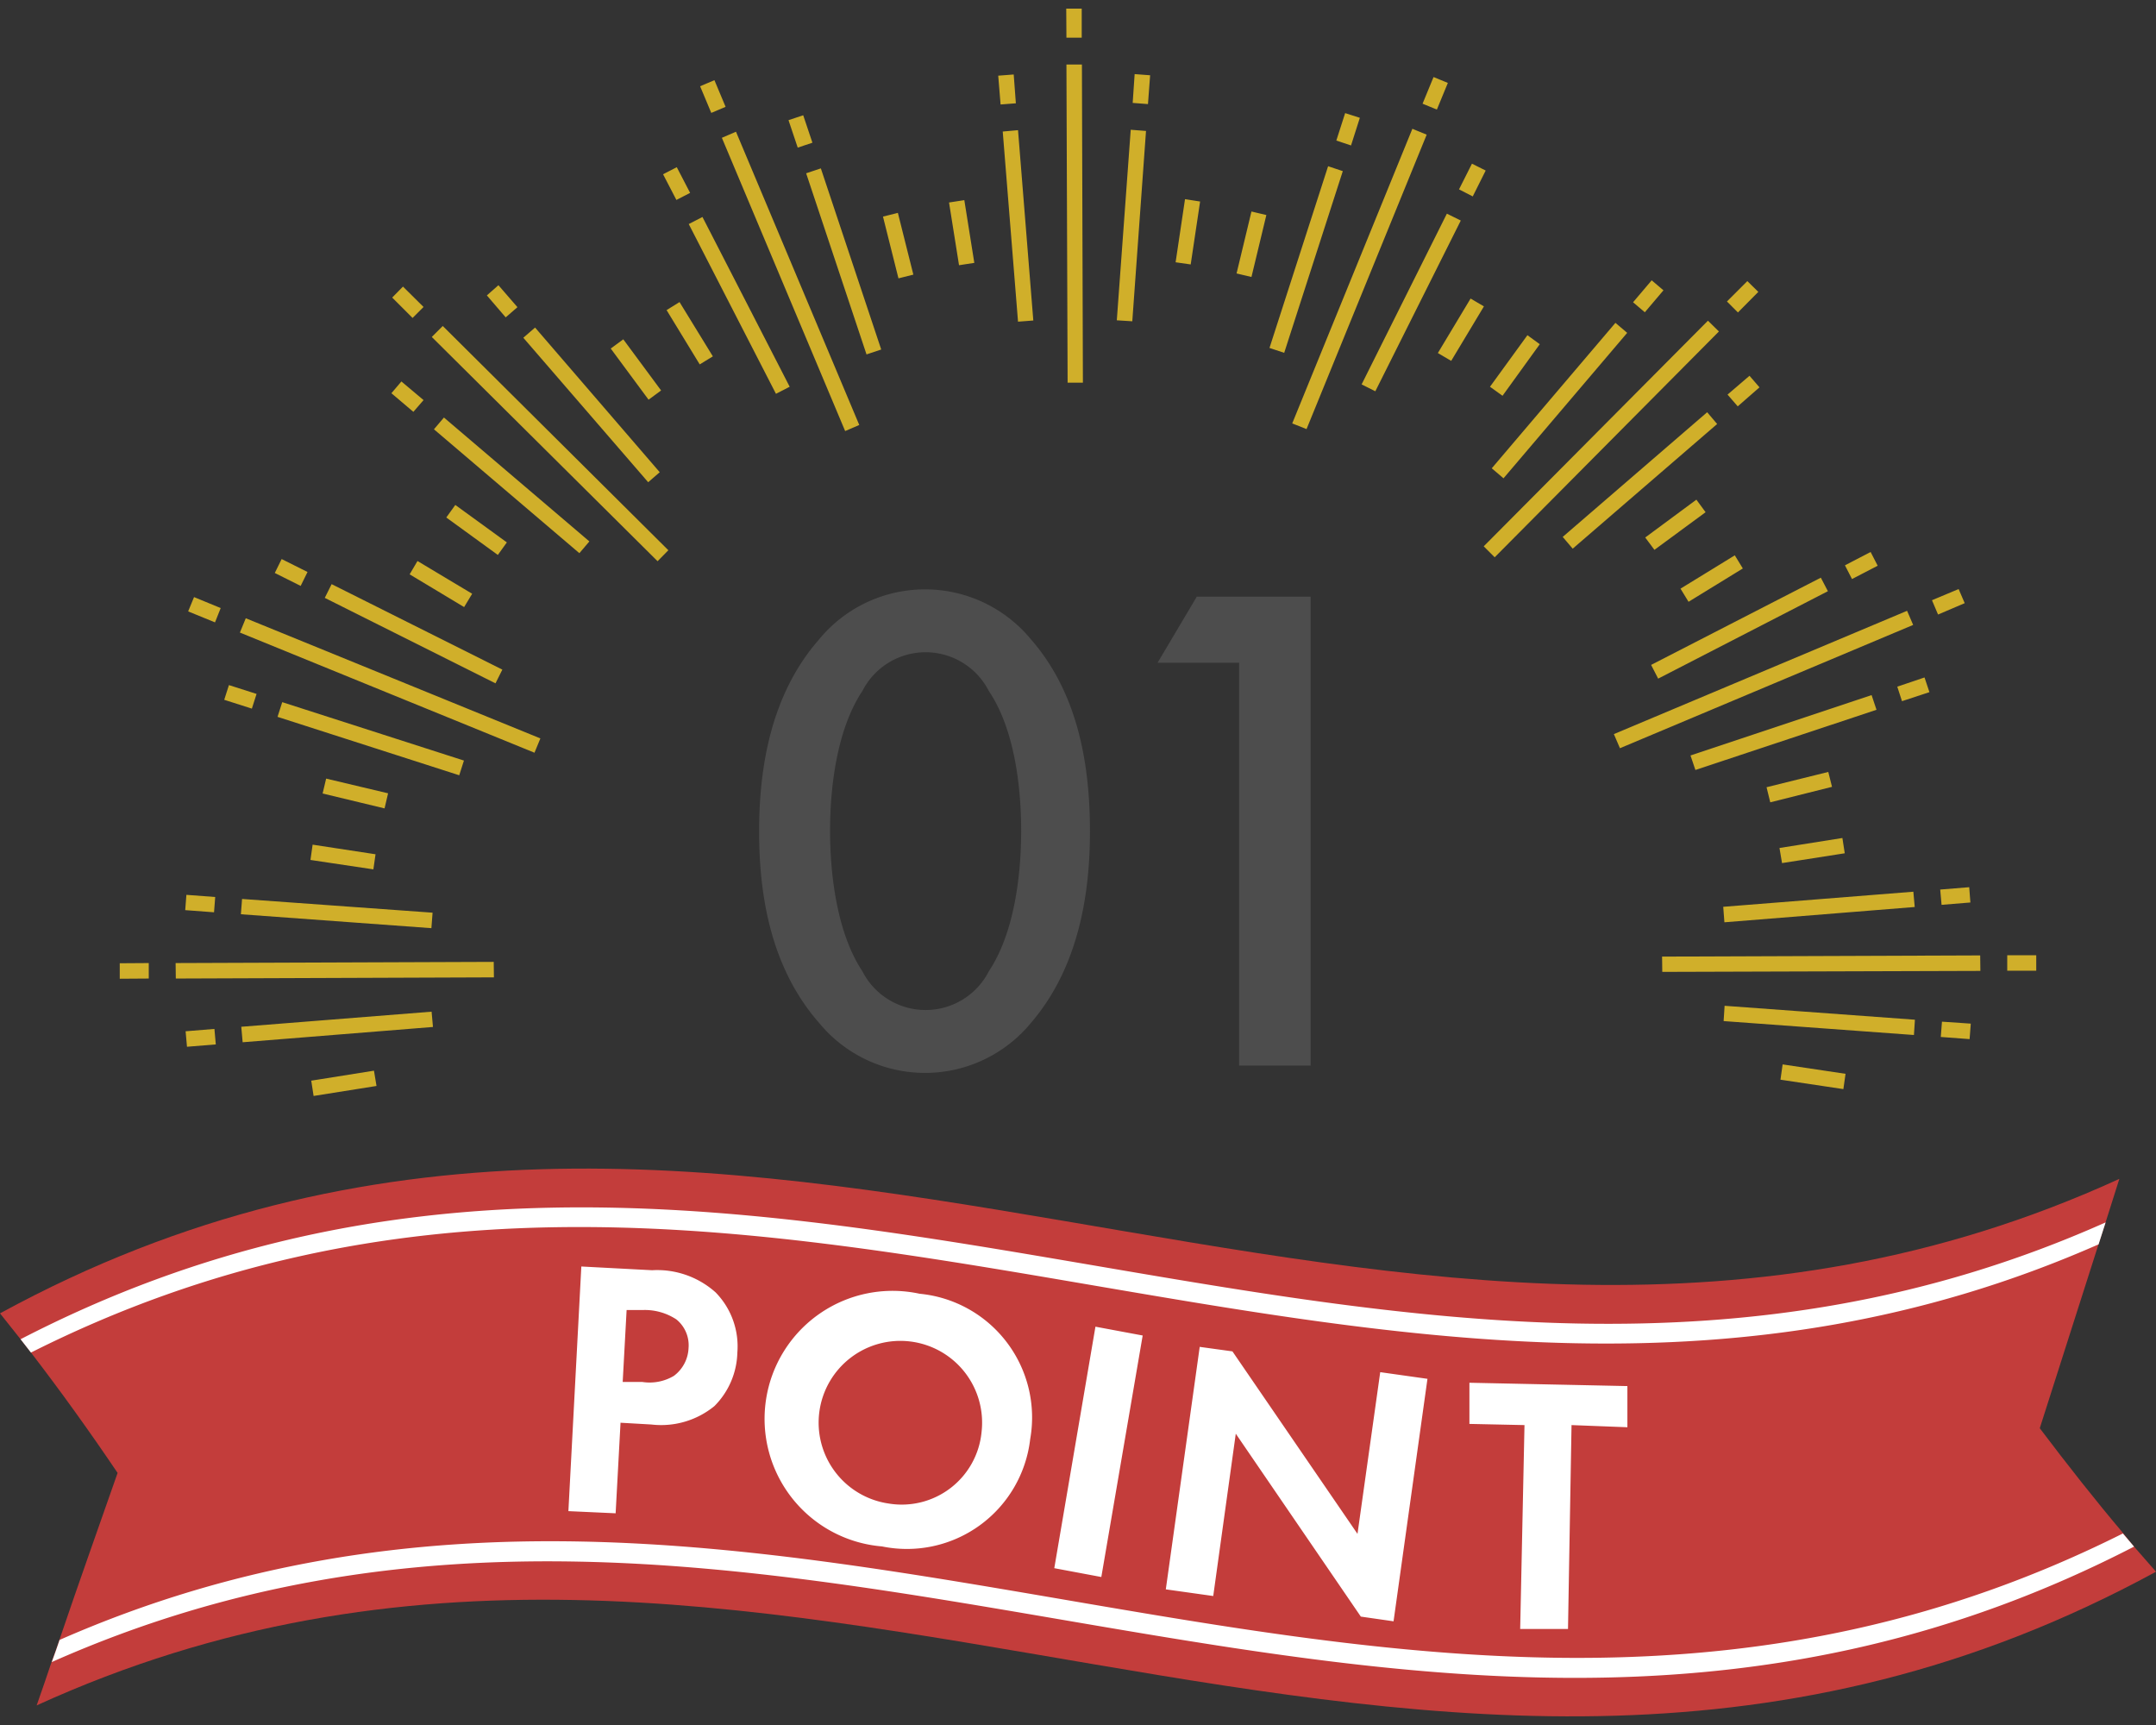 <svg xmlns="http://www.w3.org/2000/svg" viewBox="0 0 110 88"><rect x="0" y="0" width="110" height="88" fill="#333333" stroke="none"/><path fill="#d0af2a" d="M87.7 16.91l-11.44 11.52-.56-.56 11.44-11.51M87.61 21.63l-7.37 6.36-.51-.6 7.37-6.36M87.02 26.13l-2.61 1.92-.47-.63 2.61-1.93M78.56 17.56l-1.9 2.63-.64-.46 1.91-2.63M83.02 16.98l-6.31 7.42-.6-.51 6.31-7.42M88.11 15.38l1.04-1.04.56.55-1.04 1.05M88.14 20.13l1.12-.96.51.59-1.11.97M83.32 15.42l.95-1.12.6.51-.95 1.12M72.79 6.87l-6.13 15.02-.73-.29 6.13-15.03M74.53 11.25l-4.36 8.71-.7-.35 4.35-8.71M75.71 15.63l-1.67 2.78-.68-.4 1.67-2.78M64.61 10.97l-.76 3.16-.76-.18.76-3.16M68.51 8.73l-2.99 9.27-.75-.25 2.99-9.27M72.58 5.29l.56-1.36.73.3-.56 1.36M74.44 9.66l.66-1.31.7.35-.66 1.32M68.18 7.17l.45-1.4.75.24-.45 1.41M55.2 3.29l.05 16.23h-.78l-.06-16.23M58.47 6.68l-.7 9.71-.79-.05.71-9.72M61.23 10.28l-.48 3.21-.77-.11.48-3.22M49.2 10.21l.51 3.2-.78.12-.51-3.2M51.94 6.64l.78 9.71-.78.06-.78-9.7M54.41 1.92l-.01-1.48h.79v1.48M57.79 5.25l.1-1.47.79.06-.11 1.47M51.05 5.33l-.12-1.47.79-.06.11 1.47M37.55 6.72l6.29 14.96-.72.31-6.29-14.96M41.88 8.59l3.08 9.24-.75.25-3.08-9.24M45.81 10.86l.79 3.15-.76.19-.79-3.15M34.67 15.41l1.7 2.77-.67.41-1.69-2.77M35.84 11.07l4.45 8.66-.7.36-4.45-8.66M36.29 5.76l-.57-1.36.73-.31.57 1.36M40.7 7.53l-.47-1.4.75-.25.47 1.4M34.51 10.2l-.68-1.31.7-.36.68 1.31M22.59 16.63l11.51 11.44-.55.56-11.52-11.44M27.3 16.71l6.36 7.38-.59.51-6.37-7.37M31.8 17.31l1.93 2.61-.64.47-1.93-2.61M23.23 25.76l2.63 1.91-.46.64-2.63-1.91M22.65 21.3l7.42 6.32-.51.6-7.42-6.32M21.05 16.22l-1.04-1.04.55-.56 1.05 1.04M25.8 16.19l-.96-1.12.59-.52.97 1.12M21.09 21.01l-1.12-.95.51-.6 1.13.95M12.54 31.54l15.03 6.13-.3.73-15.03-6.13M16.92 29.8l8.71 4.36-.35.7-8.71-4.36M21.3 28.62l2.79 1.67-.41.68-2.78-1.67M16.64 39.72l3.16.75-.18.77-3.16-.76M14.4 35.82l9.27 2.98-.24.75-9.27-2.98M10.97 31.75l-1.37-.56.3-.73 1.36.56M15.34 29.89l-1.32-.66.35-.71 1.32.66M12.85 36.15l-1.41-.45.24-.75 1.41.45M8.96 49.13l16.23-.06.01.79-16.23.06M12.35 45.86l9.72.7-.06.79-9.72-.71M15.95 43.09l3.21.49-.11.77-3.21-.48M15.88 55.13l3.2-.51.13.78-3.21.51M12.31 52.38l9.71-.77.07.78-9.71.78M7.59 49.92l-1.48.01v-.79l1.48-.01M10.92 46.54l-1.47-.11.06-.78 1.47.11M11.01 53.28l-1.47.12-.07-.79 1.47-.12M101.04 49.53l-16.23.05-.01-.78 16.23-.06M97.65 52.8l-9.71-.71.05-.78 9.71.71M94.05 55.56l-3.21-.48.11-.78 3.21.48M94.12 43.53l-3.2.5-.13-.77 3.21-.51M97.69 46.27l-9.71.78-.06-.79 9.7-.77M102.41 48.73h1.48v.79h-1.48M99.08 52.12l1.47.1-.06.79-1.47-.11M98.99 45.38l1.48-.12.06.78-1.47.12M97.61 31.88l-14.96 6.29-.31-.72 14.96-6.29M95.74 36.21l-9.24 3.07-.25-.74 9.24-3.08M93.47 40.14l-3.15.79-.19-.77 3.15-.78M88.92 29l-2.77 1.7-.41-.67 2.77-1.7M93.26 30.16l-8.66 4.46-.36-.7 8.66-4.45M98.57 30.62l1.36-.57.31.72-1.36.58M96.8 35.03l1.39-.47.25.75-1.4.46M94.13 28.84l1.31-.68.36.7-1.31.68"/><path d="M108.88 78.9l1.12 1.28c-37.77 20.58-70.69-10.26-108.13 6.82.26-.74.52-1.49.77-2.24.14-.37.27-.75.4-1.13.96-2.83 1.96-5.63 2.96-8.49q-2.18-3.23-4.42-6.14l-.53-.68q-.53-.66-1.05-1.32c37.77-20.59 70.69 10.26 108.13-6.86l-.7 2.21-.36 1.12q-1.51 4.73-3 9.39c1.42 1.88 2.83 3.67 4.26 5.36z" fill="#c33d3b"/><path d="M107.43 62.36l-.36 1.12c-36.5 16.07-68.76-12.95-105.49 5.52l-.53-.68c37.08-19.17 69.56 10.45 106.38-5.96zM108.88 78.9c-37.02 19.1-69.47-10.44-106.24 5.89.14-.37.27-.75.4-1.13 36.42-16 68.62 12.92 105.27-5.43zM33.27 64.8a4.47 4.47 0 0 1 3.24 1.13 3.94 3.94 0 0 1 1.11 3.07 4 4 0 0 1-1.17 2.73 4.29 4.29 0 0 1-3.22.94l-1.57-.09-.25 4.62-2.41-.11.66-12.48zm-1.5 5.7h1a2.42 2.42 0 0 0 1.61-.31 1.86 1.86 0 0 0 .75-1.42 1.7 1.7 0 0 0-.62-1.46 2.93 2.93 0 0 0-1.7-.48h-.84zM52.56 73.42a6.33 6.33 0 0 1-7.56 5.47 6.53 6.53 0 1 1 1.92-12.89 6.34 6.34 0 0 1 5.64 7.42zm-2.48-.37a4.17 4.17 0 1 0-4.75 3.65 4.09 4.09 0 0 0 4.75-3.65zM58.3 68.13l-2.11 12.32-2.4-.45 2.1-12.32zM59.48 81.08l1.73-12.37 1.67.23 6.38 9.31 1.16-8.25 2.41.34-1.73 12.37-1.67-.24-6.38-9.33-1.15 8.28zM80.18 72.7l-.18 10.4h-2.44l.22-10.4-2.81-.06v-2.1l8.06.17v2.1z" fill="#fff"/><path d="M41.78 52.17c-2.51-2.87-3.05-6.63-3.05-9.75s.54-6.92 3.05-9.79a7 7 0 0 1 10.83 0c2.51 2.87 3 6.7 3 9.79s-.54 6.88-3 9.75a7 7 0 0 1-10.83 0zm2.22-16.92c-1.33 2-1.65 5-1.65 7.13s.32 5.16 1.65 7.17a3.62 3.62 0 0 0 6.45 0c1.33-2 1.65-5 1.65-7.17s-.32-5.16-1.65-7.13a3.62 3.62 0 0 0-6.45 0zM63.22 33.81h-4.16l2-3.37h5.81v23.92h-3.65z" fill="#4d4d4d"/></svg>